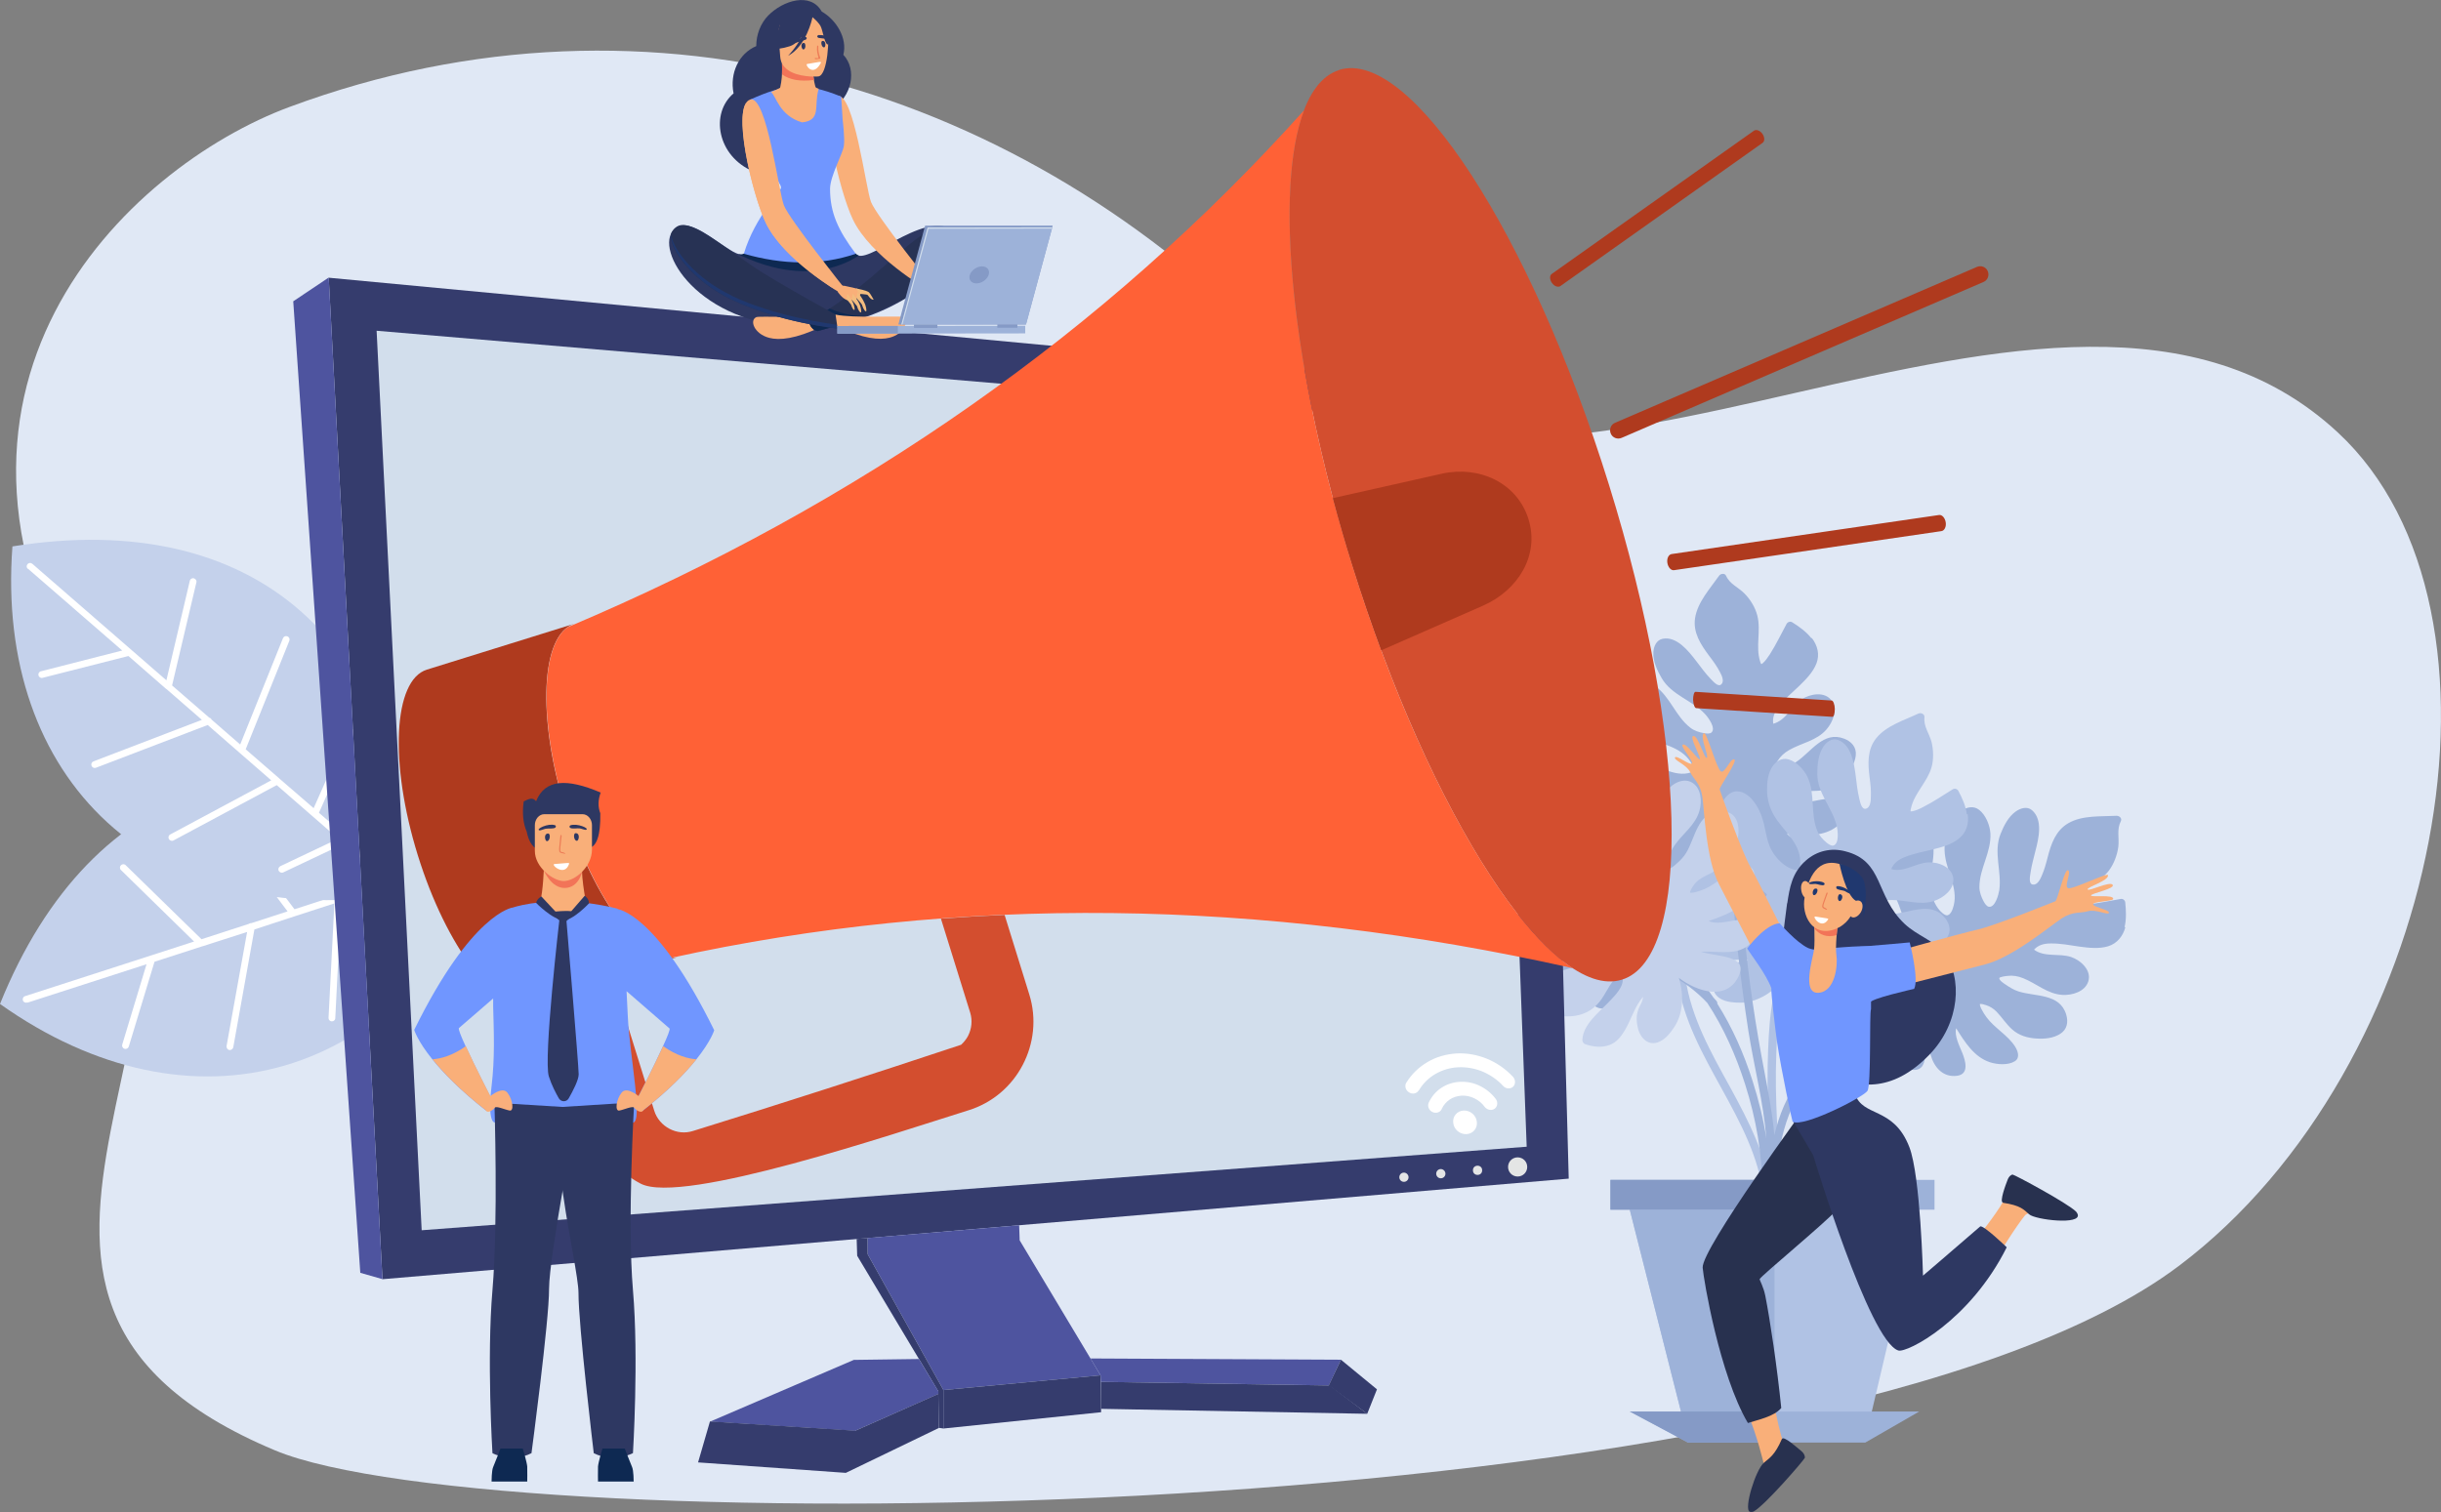 <svg xmlns="http://www.w3.org/2000/svg" id="Calque_2" data-name="Calque 2" viewBox="0 0 137.6 85.26"><rect x="0" y="0" width="137.6" height="85.26" fill="#808080" stroke="none"/><defs><style>      .cls-1 {        fill: #28314f;      }      .cls-1, .cls-2, .cls-3, .cls-4, .cls-5, .cls-6, .cls-7, .cls-8, .cls-9, .cls-10, .cls-11, .cls-12, .cls-13, .cls-14, .cls-15, .cls-16, .cls-17, .cls-18, .cls-19, .cls-20, .cls-21, .cls-22, .cls-23, .cls-24, .cls-25, .cls-26, .cls-27, .cls-28, .cls-29 {        stroke-width: 0px;      }      .cls-1, .cls-2, .cls-3, .cls-4, .cls-5, .cls-6, .cls-7, .cls-8, .cls-9, .cls-10, .cls-12, .cls-13, .cls-15, .cls-16, .cls-17, .cls-18, .cls-19, .cls-20, .cls-21, .cls-22, .cls-23, .cls-24, .cls-25, .cls-26, .cls-28, .cls-29 {        fill-rule: evenodd;      }      .cls-2 {        fill: #20386f;      }      .cls-3 {        fill: #353c6d;      }      .cls-4 {        fill: #f9af7c;      }      .cls-5 {        fill: #2e3862;      }      .cls-6, .cls-14 {        fill: #e4e5e5;      }      .cls-7 {        fill: #e0e8f5;      }      .cls-8 {        fill: #4e549f;      }      .cls-9 {        fill: #c4d1eb;      }      .cls-10 {        fill: #af3a1e;      }      .cls-11, .cls-16 {        fill: #9db2d9;      }      .cls-12 {        fill: #d2deec;      }      .cls-13 {        fill: #f9af79;      }      .cls-15 {        fill: #b0c2e4;      }      .cls-17 {        fill: #ed7d57;      }      .cls-18, .cls-27 {        fill: #859ac6;      }      .cls-19 {        fill: #ecebe8;      }      .cls-20 {        fill: #273254;      }      .cls-21 {        fill: #d34e2f;      }      .cls-22 {        fill: #0e2952;      }      .cls-23 {        fill: #7096ff;      }      .cls-24 {        fill: #f3bc7e;      }      .cls-25 {        fill: #fff;      }      .cls-26 {        fill: #ff6136;      }      .cls-28 {        fill: #f27458;      }      .cls-29 {        fill: #e2a163;      }    </style></defs><g id="Calque_1-2" data-name="Calque 1"><path class="cls-7" d="m16.32,6.03c20.59-7.64,41.51-.89,55.7,13.83,7.1,7.36,18.1,4.82,29.29,2.27,11.19-2.54,22.58-5.08,30.48,2.26,10.78,10.03,5.84,35.81-8.94,46.97-20.09,15.18-94.93,15.63-107.35,10.42-21.22-8.9-.14-25.38-10.04-41.18C-6.23,21.97,7.22,9.4,16.32,6.03Z"></path><g><path class="cls-9" d="m0,56.61c10.66,7.57,22.8,4.64,28.23-8.92-12.08-7.35-23.05-3.92-28.23,8.92Z"></path><path class="cls-25" d="m1.53,56.53c-.1.03-.21-.02-.24-.12-.03-.1.02-.21.12-.24l9.53-3.08-4.12-4.03c-.08-.07-.08-.2,0-.27.07-.08.2-.08.27,0l4.27,4.17,2.65-.86s.1-.06.17-.05l2.03-.66-3.89-5.16c-.06-.08-.05-.21.04-.27.08-.06.21-.05.27.04l3.97,5.27,2.38-.77s.02,0,.02,0l2.41-.78-2.73-3.91c-.06-.09-.04-.21.05-.27.09-.06.21-.04.27.05l2.8,4.01,6.39-2.07c.1-.03.21.02.24.12.03.1-.02.21-.12.24l-4.3,1.39-.38,3.76c-.01.11-.1.18-.21.17-.11-.01-.18-.1-.17-.21l.36-3.6-4.38,1.41-.33,6.6c0,.11-.1.19-.2.18-.11,0-.19-.1-.18-.2l.33-6.45-2.25.73h0s-2.26.74-2.26.74l-1.19,6.64c-.02.1-.12.17-.22.16-.1-.02-.17-.12-.16-.22l1.16-6.44-2.52.81h-.01s-2.69.87-2.69.87l-1.45,4.78c-.03.1-.14.16-.24.13-.1-.03-.16-.14-.13-.24l1.37-4.53-6.69,2.16Z"></path></g><g><path class="cls-9" d="m.7,30.81c-.97,13.04,7.81,21.92,22.22,19.57.06-14.14-8.55-21.76-22.22-19.57Z"></path><path class="cls-25" d="m1.57,32.08c-.08-.07-.09-.19-.02-.27.07-.08.19-.09.27-.02l7.56,6.57,1.32-5.61c.02-.1.13-.17.23-.14s.17.13.14.23l-1.37,5.81,2.1,1.82c.06.01.11.06.13.11l1.61,1.4,2.41-5.99c.04-.1.15-.15.25-.11.1.04.15.15.11.25l-2.46,6.12,1.89,1.64s.01.01.02.02l1.92,1.66,1.94-4.36c.04-.1.16-.14.25-.1.1.04.14.16.1.25l-1.99,4.47,5.07,4.41c.08.07.09.19.02.27-.07.08-.19.09-.27.02l-3.41-2.96-3.42,1.62c-.1.05-.21,0-.26-.09-.05-.1,0-.21.09-.26l3.27-1.55-3.47-3.02-5.82,3.12c-.09.05-.21.01-.26-.08-.05-.09-.02-.21.08-.26l5.69-3.05-1.78-1.55h0s-1.8-1.57-1.8-1.57l-6.3,2.41c-.1.04-.21-.01-.25-.11-.04-.1.01-.21.11-.25l6.11-2.34-2-1.74h-.01s-2.13-1.86-2.13-1.86l-4.84,1.23c-.1.03-.21-.04-.23-.14-.03-.1.04-.21.14-.23l4.58-1.17-5.31-4.61Z"></path></g><g><path class="cls-19" d="m114.08,65.09c0,.39.03.72.06.95-.03-.23-.05-.56-.06-.95Z"></path><path class="cls-16" d="m102.11,35.99c-.29-.37-.68-.65-1.08-.9-.11-.07-.26-.02-.32.09-.31.57-.59,1.16-.94,1.71-.12.18-.28.42-.43.53,0,0-.05.02-.06.03,0,0,0,0,0-.01-.03-.04-.05-.09-.06-.14-.27-.84.06-1.74-.16-2.59-.11-.45-.4-.92-.72-1.24-.35-.36-.82-.52-1.04-1-.03-.07-.09-.11-.16-.11h-.04c-.08,0-.16.05-.2.11-.51.73-1.21,1.48-1.35,2.39-.12.81.32,1.48.78,2.1.23.3.45.6.62.93.1.18.26.51.09.69-.18.19-.46-.15-.61-.3-.3-.31-.55-.66-.81-1-.43-.56-1.1-1.42-1.9-1.26-.35.07-.5.43-.52.75-.03.51.22,1.05.47,1.47.56.96,1.71,1.24,2.44,2.02.17.18.63.79.37,1.04-.09.09-.31.06-.42.04-.27-.04-.57-.14-.78-.31-.83-.64-1.13-1.75-2-2.36-.38-.27-.97-.43-1.43-.32-.39.09-.57.46-.58.83-.02.45.18.91.41,1.28.26.43.62.79,1.06,1.04.88.5,1.99.56,2.57,1.48.08.13.17.29.13.44-.03.12-.2.16-.3.18-.45.1-1.04-.07-1.43-.28-.48-.25-.82-.71-1.19-1.1-.39-.41-.82-.74-1.36-.9-.39-.12-.88-.1-1.13.27-.23.34-.19.79-.09,1.17.13.5.4.96.73,1.34.36.42.93.65,1.43.82.53.18,1.08.28,1.6.48.14.05.25.09.4.1.16.01.32,0,.48.04.13.03.04.18,0,.27-.11.23-.45.22-.67.24-.21.02-.41.07-.62.07-.24,0-.47-.04-.71-.08-.46-.07-.95-.15-1.41-.01-.44.13-.76.55-.84,1-.17.94.88,1.52,1.67,1.63.5.08.95-.03,1.39-.28.54-.31.97-.75,1.59-.82.04.25-.05.45-.27.64-.31.26-.73.4-1.1.53-.73.27-1.79.51-2.18,1.26-.05.09-.04.21.04.28.35.33.74.59,1.23.63.4.03.79-.16,1.12-.37.58-.39,1.09-.99,1.74-1.26-.09.17-.24.28-.42.42-.33.25-.5.61-.59,1-.14.6.07,1.25.78,1.26.39,0,.77-.19,1.09-.39.37-.22.66-.54.89-.9.28-.45.44-.96.53-1.49.59,1.15,1.87,2.35,3.08,1.36,1.03-.85-.67-1.5-1.34-2.17.13.05.26.12.38.18.35.18.69.38,1.06.53.68.28,1.45.25,1.86-.45.35-.61-.38-.89-.83-1.02-.37-.11-1.05-.23-1.32-.6.9.1,1.91.21,2.69-.31.35-.24.78-.69.82-1.14.03-.36-.36-.49-.64-.52-.77-.08-1.52.26-2.29.24-.19,0-.37-.03-.55-.07-.07-.02-.14-.03-.2-.06-.02-.01-.05-.03-.07-.04,0-.01.01-.02.02-.04.07-.08.16-.14.25-.2.2-.13.4-.21.64-.23.45-.05.9,0,1.34-.07.5-.09.91-.38,1.24-.75.3-.33.58-.75.63-1.21.05-.47-.24-.79-.66-.95-1.17-.45-1.86.76-2.69,1.31-.22.15-.48.24-.74.32-.1.03-.41.14-.5.06-.06-.05.14-.37.18-.43.17-.27.38-.46.66-.62.7-.4,1.55-.52,2.1-1.16.36-.41.65-1.12.29-1.62-.38-.54-1.21-.39-1.68-.08-.59.39-.89,1.19-1.61,1.38-.06-.34.07-.65.3-.95.33-.44.76-.8,1.16-1.18.38-.37.77-.76.97-1.26.2-.51.07-1.02-.26-1.45Z"></path><path class="cls-16" d="m119.76,52.29c.11-.46.09-.94.04-1.41-.01-.12-.14-.22-.26-.19-.64.11-1.28.25-1.92.31-.21.02-.5.04-.68-.01-.01,0-.05-.02-.07-.03,0,0,0,0,0-.01.02-.05.04-.09.07-.13.49-.74,1.4-1.03,1.94-1.73.28-.37.47-.88.53-1.34.06-.5-.1-.97.14-1.44.09-.17-.09-.32-.25-.31-.89.05-1.92-.04-2.71.42-.71.41-.97,1.17-1.16,1.91-.09.36-.19.72-.34,1.06-.08.19-.24.52-.49.49-.26-.03-.17-.45-.14-.66.06-.42.18-.84.28-1.25.18-.68.43-1.74-.19-2.28-.27-.24-.65-.12-.91.06-.42.29-.69.82-.87,1.28-.41,1.04.08,2.11-.07,3.17-.04.24-.23.99-.59.93-.13-.02-.24-.21-.29-.3-.13-.24-.24-.53-.24-.81,0-1.05.68-1.97.62-3.03-.03-.46-.26-1.03-.63-1.32-.31-.25-.71-.16-1.01.05-.36.26-.6.7-.75,1.11-.18.47-.24.98-.16,1.47.15,1,.79,1.91.43,2.93-.05.14-.12.31-.27.37-.11.05-.25-.06-.32-.12-.36-.29-.59-.86-.67-1.3-.1-.53.05-1.09.13-1.61.08-.56.07-1.1-.13-1.63-.15-.38-.46-.75-.91-.72-.41.03-.74.34-.97.65-.31.41-.51.9-.6,1.4-.1.54.06,1.13.24,1.63.19.52.44,1.02.61,1.55.04.14.08.25.17.37.09.13.2.26.26.41.06.13-.11.14-.21.17-.25.06-.46-.22-.6-.38-.14-.15-.31-.28-.44-.44-.15-.19-.26-.4-.38-.61-.23-.41-.47-.84-.86-1.12-.38-.27-.9-.25-1.3-.04-.84.45-.64,1.63-.25,2.32.25.44.62.73,1.08.92.58.24,1.19.3,1.63.74-.17.19-.38.24-.67.18-.39-.08-.76-.33-1.1-.53-.66-.4-1.51-1.09-2.34-.93-.1.02-.19.1-.2.2-.04.47,0,.95.27,1.35.22.34.61.53.99.65.66.22,1.45.24,2.07.59-.19.03-.37-.02-.59-.07-.4-.1-.78-.01-1.15.16-.56.26-.94.83-.51,1.39.24.3.63.49.98.62.4.15.84.18,1.26.14.53-.05,1.03-.25,1.49-.5-.54,1.18-.69,2.93.84,3.26,1.31.29.77-1.45.87-2.4.04.14.07.28.09.42.08.39.13.78.24,1.16.2.71.7,1.29,1.5,1.18.69-.1.46-.85.29-1.28-.14-.36-.47-.97-.35-1.4.48.77,1.01,1.63,1.91,1.92.4.13,1.02.18,1.4-.06.31-.2.16-.59.01-.83-.42-.65-1.15-1.03-1.61-1.65-.11-.15-.21-.31-.29-.47-.03-.06-.06-.13-.08-.2,0-.03,0-.06,0-.08.01,0,.02,0,.04,0,.11,0,.21.04.31.07.22.07.41.19.58.36.31.32.55.71.89,1.01.38.34.86.48,1.36.51.44.03.95-.01,1.34-.26.4-.25.47-.67.34-1.1-.37-1.2-1.75-.99-2.7-1.3-.25-.08-.49-.23-.71-.38-.09-.06-.36-.23-.36-.36,0-.08.37-.12.45-.13.32-.04.6.01.9.13.75.3,1.37.89,2.21.94.55.03,1.28-.18,1.46-.77.19-.63-.44-1.19-.98-1.37-.68-.22-1.48.03-2.08-.41.23-.26.55-.35.93-.35.55-.01,1.1.1,1.65.18.52.07,1.08.13,1.59-.02.52-.16.85-.58.98-1.09Z"></path><path class="cls-16" d="m88.39,39.53c-.44-.17-.92-.21-1.39-.22-.12,0-.23.11-.23.24.03.65.09,1.3.07,1.95,0,.21-.02.5-.1.67,0,.01-.03.04-.04.06,0,0,0,0-.01,0-.05-.02-.08-.05-.12-.09-.67-.58-.85-1.52-1.47-2.14-.33-.33-.81-.58-1.26-.69-.48-.12-.97-.02-1.41-.32-.16-.11-.33.05-.34.21-.06.88-.28,1.89.07,2.74.31.75,1.03,1.11,1.75,1.39.35.14.69.28,1.01.48.18.11.49.3.43.55-.06.25-.47.11-.67.06-.41-.11-.81-.28-1.2-.44-.65-.26-1.67-.65-2.28-.1-.27.24-.2.63-.06.91.23.45.73.79,1.16,1.02.98.53,2.1.19,3.13.47.24.07.95.35.85.7-.03.12-.23.21-.34.25-.25.1-.56.17-.83.14-1.04-.12-1.87-.92-2.93-.99-.46-.03-1.05.13-1.39.46-.29.28-.25.68-.08,1.01.21.39.62.68,1.01.89.45.24.94.36,1.44.35,1.01-.02,1.99-.54,2.96-.05.13.07.29.16.34.31.04.12-.09.24-.16.31-.33.32-.93.48-1.37.5-.54.03-1.07-.19-1.59-.33-.54-.15-1.08-.21-1.63-.07-.4.1-.8.37-.83.81-.03.41.25.77.52,1.05.36.36.83.62,1.31.78.52.17,1.13.08,1.65-.03.54-.12,1.07-.31,1.62-.41.15-.03.26-.05.39-.12.14-.07.28-.16.44-.21.13-.04.13.13.14.23.03.25-.27.42-.45.55-.17.12-.32.27-.49.38-.2.12-.43.21-.65.3-.43.18-.9.36-1.22.72-.31.34-.36.86-.2,1.29.34.89,1.54.84,2.27.54.47-.19.8-.52,1.05-.96.31-.54.45-1.14.94-1.53.16.19.19.41.1.69-.13.38-.42.72-.67,1.02-.48.61-1.27,1.36-1.22,2.21,0,.1.07.2.18.22.47.1.94.12,1.38-.09.36-.18.6-.54.77-.9.3-.63.42-1.41.84-1.98,0,.19-.06.36-.15.58-.15.39-.11.78.01,1.16.19.59.71,1.04,1.31.68.33-.2.56-.56.74-.89.2-.38.29-.81.3-1.23.01-.53-.12-1.05-.31-1.55,1.1.68,2.82,1.05,3.34-.42.45-1.26-1.35-.94-2.27-1.17.14-.02.29-.03.42-.04.39-.03.79-.03,1.18-.09.73-.11,1.37-.53,1.36-1.34,0-.7-.78-.57-1.24-.45-.37.09-1.02.34-1.44.17.83-.38,1.74-.8,2.14-1.65.18-.38.31-.99.12-1.4-.16-.33-.56-.24-.82-.12-.7.33-1.17,1.01-1.84,1.38-.16.09-.33.17-.51.23-.07.02-.13.04-.2.05-.03,0-.06,0-.08,0,0-.01,0-.02,0-.04.02-.1.06-.2.11-.3.1-.21.24-.38.43-.53.36-.27.77-.45,1.12-.75.39-.33.59-.79.68-1.29.08-.44.11-.95-.08-1.36-.2-.43-.61-.55-1.05-.48-1.23.22-1.2,1.61-1.63,2.51-.11.24-.29.46-.47.65-.07.08-.28.32-.4.31-.08-.01-.07-.39-.07-.46,0-.32.09-.59.25-.87.39-.7,1.06-1.25,1.21-2.07.1-.54-.02-1.29-.58-1.54-.6-.27-1.24.29-1.48.8-.31.64-.15,1.48-.67,2.01-.23-.26-.27-.59-.23-.97.06-.55.24-1.08.38-1.61.14-.51.27-1.05.18-1.58-.09-.54-.46-.91-.96-1.11Z"></path><path class="cls-15" d="m110.87,45.91c-.06-.47-.26-.91-.48-1.32-.06-.11-.21-.15-.32-.08-.55.34-1.09.71-1.67,1-.19.1-.45.22-.63.24-.01,0-.05,0-.07,0,0,0,0,0,0-.01,0-.05,0-.1.02-.15.18-.86.92-1.48,1.16-2.32.13-.45.11-.99,0-1.44-.13-.48-.45-.86-.4-1.39.02-.19-.21-.27-.35-.2-.8.38-1.79.67-2.37,1.39-.51.64-.47,1.44-.37,2.21.05.37.09.74.07,1.12,0,.21-.03.57-.27.64-.25.07-.33-.36-.38-.56-.1-.41-.15-.84-.2-1.27-.09-.7-.24-1.78-1.01-2.05-.34-.12-.65.13-.82.39-.28.42-.34,1.02-.34,1.51,0,1.12.86,1.93,1.1,2.97.06.24.15,1-.2,1.09-.12.03-.3-.1-.38-.17-.21-.17-.42-.41-.52-.66-.4-.97-.1-2.08-.55-3.04-.2-.42-.62-.86-1.07-.99-.38-.11-.72.11-.92.42-.24.38-.3.88-.29,1.31,0,.5.14,1,.39,1.43.51.87,1.44,1.48,1.48,2.57,0,.15,0,.33-.11.45-.09.09-.25.04-.35,0-.44-.14-.87-.58-1.1-.96-.29-.46-.36-1.03-.48-1.55-.13-.54-.34-1.05-.72-1.46-.28-.3-.71-.53-1.11-.34-.37.18-.56.59-.66.96-.14.49-.14,1.03-.04,1.53.1.54.47,1.03.83,1.43.37.42.79.79,1.14,1.22.09.11.17.2.29.28.13.09.28.17.39.28.1.1-.05.17-.14.23-.21.15-.5-.04-.7-.13-.19-.09-.39-.15-.57-.25-.21-.12-.39-.27-.57-.42-.37-.29-.75-.61-1.22-.72-.45-.11-.93.1-1.23.45-.62.73,0,1.75.62,2.25.39.32.84.45,1.35.46.62,0,1.21-.16,1.79.09-.09.24-.27.37-.55.42-.39.07-.83-.02-1.22-.09-.77-.13-1.81-.46-2.52,0-.09.06-.14.16-.11.26.13.46.35.88.75,1.16.33.23.77.27,1.16.24.7-.04,1.43-.31,2.14-.22-.16.1-.35.12-.58.15-.41.06-.73.28-1.01.57-.42.45-.57,1.12.04,1.48.33.19.76.22,1.14.22.43,0,.85-.14,1.22-.33.47-.24.86-.61,1.2-1.02-.07,1.29.44,2.97,1.99,2.72,1.32-.22.17-1.63-.07-2.55.09.11.17.24.24.35.21.33.41.67.65.99.45.58,1.13.94,1.83.54.61-.35.12-.96-.2-1.3-.26-.28-.79-.73-.84-1.18.73.54,1.54,1.14,2.48,1.08.42-.03,1.02-.21,1.28-.57.21-.3-.06-.6-.29-.77-.63-.45-1.45-.53-2.1-.94-.16-.1-.31-.21-.44-.33-.05-.05-.1-.1-.14-.15-.02-.02-.03-.05-.03-.07,0,0,.02-.01.04-.02.1-.04.21-.04.31-.05.24-.01.45.02.67.12.41.18.77.46,1.2.61.48.18.98.13,1.45-.03.42-.14.88-.36,1.15-.73.28-.38.19-.8-.09-1.15-.79-.97-1.99-.27-2.99-.22-.26.02-.54-.03-.8-.09-.1-.02-.42-.09-.46-.21-.03-.07.3-.25.37-.28.28-.15.56-.21.88-.21.81,0,1.61.32,2.4.05.52-.18,1.12-.64,1.07-1.26-.06-.65-.85-.95-1.42-.91-.71.04-1.37.58-2.08.38.12-.32.39-.53.74-.67.51-.21,1.06-.31,1.6-.44.51-.13,1.05-.27,1.47-.61.43-.34.58-.85.5-1.38Z"></path><path class="cls-15" d="m107.45,41.43c-.27,1.16-.5,2.34-.83,3.49-.34,1.18-.83,2.27-1.51,3.3-1.39,2.12-3.16,3.96-4.59,6.05-.06.09-.05.17,0,.23-.28.52-.44,1.11-.55,1.68-.2.99-.26,2-.3,3.01-.05,1.23-.04,2.45.02,3.68.07,1.44.16,2.89.1,4.33,0,.08,0,.17-.01.25-.02.3.45.3.46,0,.08-1.41,0-2.82-.07-4.23-.06-1.26-.09-2.51-.04-3.76.03-.97.08-1.95.25-2.91.15-.87.39-1.86,1.05-2.5.09-.09.08-.2.03-.29,1.34-1.82,2.87-3.49,4.11-5.38.66-1.01,1.14-2.11,1.48-3.26.35-1.17.58-2.37.86-3.56.07-.29-.38-.41-.45-.12Z"></path><path class="cls-15" d="m99.88,67.52c-.25-2.25-1.29-4.27-2.36-6.23-1.07-1.94-2.19-3.91-2.51-6.14-.04-.29-.49-.17-.45.12.65,4.44,4.36,7.76,4.86,12.25.03.29.5.3.46,0Z"></path><path class="cls-16" d="m106.7,56.95c-1.98.87-3.93,2.19-5.26,3.92-.73.94-1.15,2.01-1.42,3.14-.1-1.17-.32-2.33-.54-3.48-.52-2.69-.92-5.39-1.18-8.12-.1-1.08-.18-2.17-.23-3.25-.01-.3-.48-.3-.46,0,.14,3.01.49,6.01.95,8.99.32,2.02.85,4.01,1.01,6.04-.17-1.1-.44-2.19-.78-3.25-.48-1.51-1.13-2.99-1.98-4.34,0-.06-.01-.12-.06-.17-.06-.06-.12-.13-.17-.19-.21-.31-.43-.62-.66-.92-.1-.13-.25-.09-.33.02-.36-.27-.73-.51-1.14-.73-.95-.49-2.14-.81-2.6-1.89-.12-.27-.52-.04-.4.23.45,1.07,1.56,1.47,2.53,1.94.87.42,1.6.96,2.26,1.66.93,1.41,1.62,2.98,2.13,4.58.62,1.94.98,3.99.98,6.03,0,.01,0,.02,0,.03-.03.15.09.25.21.26.06.21.43.18.46-.08.17-2.19.42-4.49,1.82-6.28,1.3-1.65,3.18-2.91,5.09-3.74.27-.12.04-.52-.23-.4Z"></path><path class="cls-9" d="m92.82,41.38c-.42-.21-.9-.3-1.36-.35-.12-.01-.24.09-.25.21-.03.65-.04,1.3-.12,1.95-.03.21-.07.5-.16.66,0,0-.03.04-.04.06,0,0,0,0-.01,0-.04-.03-.08-.06-.11-.1-.61-.64-.7-1.6-1.25-2.27-.3-.36-.75-.66-1.19-.81-.47-.17-.97-.12-1.37-.46-.15-.12-.34.02-.36.17-.14.87-.46,1.86-.19,2.74.24.78.92,1.2,1.61,1.56.33.17.66.35.96.57.17.12.46.35.37.58-.09.25-.48.07-.68,0-.4-.15-.78-.36-1.16-.55-.63-.32-1.6-.81-2.26-.32-.29.21-.26.61-.14.9.19.47.65.86,1.05,1.13.92.63,2.08.39,3.08.77.23.09.91.44.78.78-.05.12-.25.19-.36.22-.26.08-.57.12-.84.06-1.02-.22-1.77-1.1-2.82-1.27-.46-.08-1.06.03-1.43.32-.31.25-.32.66-.17,1,.17.41.55.74.92.98.42.28.9.45,1.4.49,1.01.07,2.04-.34,2.96.23.13.08.27.19.3.34.02.12-.11.23-.19.29-.36.28-.97.39-1.41.37-.54-.02-1.05-.29-1.55-.48-.52-.2-1.05-.31-1.61-.23-.41.06-.84.29-.91.73-.07.4.17.79.42,1.09.33.39.77.69,1.23.9.5.22,1.12.19,1.65.13.55-.07,1.09-.2,1.65-.25.15-.01.26-.02.4-.08.15-.06.29-.14.45-.17.13-.03.12.14.12.25,0,.26-.31.4-.5.51-.18.1-.34.24-.53.33-.21.1-.45.17-.67.23-.45.13-.93.27-1.28.59-.34.31-.45.82-.33,1.26.25.92,1.45.99,2.21.76.48-.15.85-.44,1.14-.85.36-.51.55-1.09,1.09-1.43.14.21.15.43.03.69-.17.36-.49.67-.76.95-.54.56-1.4,1.23-1.43,2.08,0,.1.05.2.16.24.45.15.92.21,1.38.04.38-.14.65-.48.85-.82.36-.6.56-1.36,1.03-1.89-.01.19-.1.36-.2.56-.19.37-.19.76-.1,1.16.13.6.6,1.1,1.24.8.35-.16.61-.5.82-.82.24-.36.37-.77.42-1.2.06-.52-.01-1.06-.16-1.57,1.03.78,2.7,1.32,3.37-.1.57-1.21-1.25-1.07-2.14-1.38.14,0,.29,0,.43,0,.39.01.79.04,1.18.02.74-.04,1.42-.4,1.48-1.21.06-.7-.72-.64-1.19-.57-.38.06-1.05.24-1.45.03.86-.3,1.81-.63,2.29-1.43.22-.37.4-.96.25-1.38-.12-.34-.54-.29-.8-.19-.73.26-1.26.89-1.97,1.2-.17.07-.35.13-.53.18-.07.01-.14.03-.21.03-.03,0-.06,0-.08-.01,0-.01,0-.03,0-.04.03-.1.08-.19.14-.28.12-.2.28-.36.48-.48.38-.24.81-.38,1.18-.64.42-.3.66-.73.8-1.21.12-.43.2-.93.05-1.36-.16-.45-.55-.61-1-.57-1.25.1-1.35,1.49-1.87,2.34-.14.23-.33.43-.53.6-.08.07-.31.3-.43.27-.07-.02-.03-.39-.02-.46.04-.32.15-.58.33-.84.46-.66,1.18-1.14,1.4-1.95.15-.53.1-1.29-.43-1.59-.57-.32-1.26.17-1.55.65-.37.61-.3,1.46-.86,1.93-.2-.28-.22-.62-.14-.99.11-.54.34-1.05.54-1.57.19-.49.37-1.02.33-1.55-.04-.55-.37-.96-.85-1.2Z"></path><polygon class="cls-15" points="105.15 81.14 95.15 81.14 91.87 68.21 108.19 68.21 105.15 81.14"></polygon><rect class="cls-11" x="90.78" y="66.53" width="18.27" height="1.68"></rect><polygon class="cls-16" points="100.03 68.21 91.87 68.21 95.15 81.14 100.03 81.14 100.03 68.21"></polygon><rect class="cls-27" x="90.78" y="66.53" width="9.25" height="1.68"></rect><polygon class="cls-16" points="105.15 81.34 95.15 81.34 91.87 79.59 108.19 79.59 105.15 81.34"></polygon><polygon class="cls-18" points="100.03 79.59 91.87 79.59 95.15 81.34 100.03 81.34 100.03 79.59"></polygon></g><g><polygon class="cls-3" points="18.53 15.66 87.23 22.13 88.43 66.46 21.56 72.13 18.53 15.66"></polygon><polygon class="cls-12" points="21.23 18.65 84.53 24.02 86.06 64.66 23.77 69.37 21.23 18.65"></polygon><path class="cls-8" d="m21.6,72.13s-.02,0-.04,0l-3.03-56.48-2,1.34,3.78,54.78,1.26.36h.04Z"></path><polygon class="cls-8" points="53.18 78.38 62.04 77.55 57.48 69.94 57.45 69.09 48.9 69.81 48.91 70.72 53.18 78.38"></polygon><polygon class="cls-3" points="62.04 77.55 53.18 78.38 53.18 80.55 62.07 79.63 62.05 77.58 62.04 77.55"></polygon><polygon class="cls-3" points="53.18 78.38 48.91 70.72 48.9 69.81 48.29 69.86 48.32 70.81 52.89 78.45 52.92 80.51 53.18 80.55 53.18 80.44 53.18 78.38"></polygon><path class="cls-8" d="m48.22,80.67l4.68-2.07v-.14s-1.1-1.83-1.1-1.83l-3.67.05-8.1,3.48,8.19.52h0Zm26.7-2.58l.67-1.42-14.12-.07.57.95v.02s.02.35.02.35l12.85.2v-.03Z"></path><polygon class="cls-3" points="39.35 82.46 47.68 83.05 52.94 80.51 52.92 80.51 52.89 78.6 48.22 80.67 40.02 80.15 39.98 80.29 39.35 82.46"></polygon><polygon class="cls-3" points="62.07 79.44 77.07 79.72 74.92 78.09 74.9 78.12 62.06 77.92 62.07 79.44"></polygon><polygon class="cls-3" points="74.9 78.12 77.07 79.72 77.62 78.34 75.59 76.67 74.9 78.12"></polygon><path class="cls-6" d="m79.14,66.12c.14,0,.26.12.26.26s-.11.26-.26.26-.26-.12-.26-.26.11-.26.26-.26Z"></path><path class="cls-6" d="m81.22,65.92c.14,0,.26.12.26.26s-.11.26-.26.26-.26-.12-.26-.26.11-.26.26-.26Z"></path><circle class="cls-14" cx="83.29" cy="65.99" r=".26"></circle><path class="cls-6" d="m85.55,65.26c.3,0,.54.24.54.54s-.24.54-.54.54-.54-.24-.54-.54.24-.54.54-.54Z"></path></g><g><g><path class="cls-21" d="m75.49,3.95c-4,1.24-3.67,13.73.73,27.9,4.4,14.16,11.21,24.64,15.21,23.39,4-1.24,3.68-13.73-.73-27.9-4.4-14.16-11.21-24.64-15.21-23.4Z"></path><path class="cls-10" d="m32.38,35.17l-8.32,2.59c-1.89.59-2.12,5.27-.51,10.46s4.45,8.92,6.35,8.33l8.32-2.59c-1.89.59-4.73-3.14-6.35-8.33-1.61-5.19-1.39-9.87.51-10.46Z"></path><path class="cls-26" d="m31.88,45.63c-1.49-4.8-1.41-9.17.11-10.26,16.49-6.97,30.33-16.68,41.52-29.15-1.69,4.43-.74,14.51,2.71,25.63,3.49,11.24,8.51,20.16,12.43,22.74-17.63-3.95-34.58-4.14-50.86-.57-1.87-.04-4.41-3.59-5.9-8.39Z"></path><path class="cls-10" d="m81.28,26.71l-6.15,1.38c.33,1.24.69,2.49,1.09,3.76.52,1.66,1.07,3.27,1.64,4.82l5.74-2.52c1.96-.86,3.2-2.83,2.56-4.88h0c-.64-2.05-2.78-3.03-4.88-2.56Z"></path><path class="cls-21" d="m39.04,63.78c5.1-1.58,9.96-3.15,15.14-4.87.15-.14.28-.3.38-.48h0c.21-.4.27-.88.13-1.33l-1.65-5.3c1.19-.09,2.39-.16,3.59-.21l1.39,4.48c.43,1.37.25,2.8-.37,3.98-.62,1.19-1.7,2.14-3.07,2.56-4.1,1.28-16.13,5.36-18.47,4.13-1.19-.62-2.14-1.7-2.56-3.07l-2.34-7.52,3.33-1.04,2.34,7.52c.14.45.46.81.86,1.02.4.21.87.27,1.33.12Z"></path></g><path class="cls-10" d="m94.24,31.24l15.06-2.2c.17-.03.34.16.38.41h0c.04.25-.07.48-.25.5l-15.06,2.2c-.17.03-.34-.16-.38-.41h0c-.04-.25.07-.48.25-.5Z"></path><path class="cls-10" d="m91.04,23.84l20.4-8.79c.23-.1.51,0,.61.24h0c.1.23,0,.51-.24.61l-20.4,8.79c-.23.1-.51,0-.61-.24h0c-.1-.23,0-.51.24-.61Z"></path><path class="cls-10" d="m87.48,15.44l11.39-8.07c.13-.09.35-.01.48.18h0c.13.19.14.42,0,.51l-11.39,8.07c-.13.09-.35.01-.48-.18h0c-.13-.19-.14-.42,0-.51Z"></path><path class="cls-10" d="m95.58,39.01l7.67.49c.09,0,.17.22.18.47h0c0,.25-.06.46-.14.45l-7.67-.49c-.09,0-.17-.22-.18-.47h0c0-.25.06-.46.14-.45Z"></path></g><g><path class="cls-5" d="m33.18,47.81c-1.4.51-2.3.56-2.7.15-.4-.09-.67-.45-.79-1.07-.2-.45-.26-1.02-.17-1.7.3-.15.51-.25.7-.01.49-1.24,1.72-1.31,3.64-.49-.15.42-.16.8-.02,1.17.02,1.24-.2,1.89-.66,1.96Z"></path><path class="cls-13" d="m30.66,48.9s-.04,1.37-.22,1.99l-1.39.97,5.24.78-1.25-1.73s-.38-1.84-.18-2.53c.2-.68-2.2.51-2.2.51Z"></path><path class="cls-23" d="m34.82,51.24h0c-.63-.16-1.23-.26-1.78-.33-.49.65-.84.8-1.28.97-.72-.1-1.32-.98-1.32-1-.78.08-1.31.22-1.52.29-.04,0-2.33.31-5.57,6.9,0,0,.17.61,1.02,1.66.6.75,1.55,1.73,3.02,2.89,0,0,.14-.3.26-.77,0,0-.87-1.7-1.4-2.85-.26-.56-.43-.99-.38-1.03.09-.08,1.15-.99,1.93-1.67,0,.17,0,.32,0,.46.04,1.47.1,2.9-.09,4.49-.25,2.08.17,2.04.17,2.04,0,0,.57.11,1.36.22.72.09,1.62.19,2.45.19,1.9,0,3.98-.4,3.98-.4.6,0-.17-3.73-.28-5.98-.03-.52-.05-1-.07-1.43.72.62,2.3,2,2.42,2.1.05.04-.12.47-.38,1.03-.52,1.15-1.4,2.85-1.4,2.85.13.48.26.77.26.77,1.47-1.15,2.41-2.13,3.02-2.89.85-1.06,1.02-1.66,1.02-1.66-3.27-6.65-5.46-6.83-5.46-6.83Z"></path><path class="cls-5" d="m27.87,62.17s.22,6.74-.11,10.58c-.33,3.84,0,9.19,0,9.19,0,0,1.05.58,2.2,0,0,0,1-7.5.99-9.26,0-1.88,1.62-10.21,1.62-10.21l-4.7-.29Z"></path><path class="cls-5" d="m35.67,81.94s-1.05.58-2.2,0c0,0-.87-7.27-.86-9.03,0-.8-.55-3.32-.83-5.31-.39-2.73-.92-5.13-.92-5.13l4.89-.31s-.4,6.75-.07,10.59c.33,3.84,0,9.19,0,9.19Z"></path><path class="cls-22" d="m27.71,83.54s0-.62.09-.82c.09-.2.41-1.04.41-1.04h1.26s.23.76.25,1.01c.01.25,0,.85,0,.85h-2.01Z"></path><path class="cls-22" d="m35.72,83.54s0-.62-.09-.82c-.09-.2-.41-1.04-.41-1.04h-1.26s-.23.76-.25,1.01c-.01.25,0,.85,0,.85h2.01Z"></path><path class="cls-28" d="m30.66,49.09s.41,1,1.19.98c.78-.02.96-.9.96-.9l-2.15-.07Z"></path><path class="cls-13" d="m32.84,45.91h-2.16c-.29,0-.53.28-.53.62v1.45c0,.93,1.04,1.69,1.61,1.7.65.01,1.61-.8,1.61-1.78v-1.37c0-.34-.24-.62-.53-.62Z"></path><path class="cls-4" d="m27.49,61.93s.79-.73,1.11-.32c.32.41.38,1.06.13,1.01-.25-.04-.76-.28-.84-.16-.07.12-.4.34-.5.16-.1-.18.09-.69.09-.69Z"></path><path class="cls-13" d="m27.66,61.85c-.13.48-.26.77-.26.77-1.47-1.15-2.41-2.13-3.02-2.89.46-.03,1.12-.2,1.88-.74.52,1.15,1.4,2.85,1.4,2.85Z"></path><path class="cls-4" d="m36.15,61.93s-.79-.73-1.11-.32c-.32.41-.38,1.06-.13,1.01.25-.04.76-.28.84-.16.07.12.4.34.5.16.1-.18-.09-.69-.09-.69Z"></path><path class="cls-13" d="m35.98,61.85c.13.48.26.77.26.77,1.47-1.15,2.41-2.13,3.02-2.89-.46-.03-1.12-.2-1.88-.74-.53,1.15-1.4,2.85-1.4,2.85Z"></path><path class="cls-5" d="m30.52,50.55s-.23.1-.3.36c0,0,.93.96,1.54.97l-1.25-1.34Z"></path><path class="cls-5" d="m31.76,51.89l1.2-1.38s.25.16.24.43c0,0-.93.99-1.45.95Z"></path><path class="cls-5" d="m31.54,51.79s-.92,7.94-.6,8.91c.16.5.39.93.56,1.23.13.22.44.22.56,0,.24-.42.56-1.04.56-1.35,0-.5-.7-8.79-.7-8.79h-.39Z"></path><path class="cls-5" d="m31.3,51.4s.56-.06.89-.02c.07,0,.1.08.07.14-.09.17-.29.47-.49.47-.28,0-.73-.56-.48-.58Z"></path><path class="cls-5" d="m32.13,46.67c.1.09.39.02.55.04.08.01.3.1.36.08.21-.08-.52-.39-.89-.25-.05.02-.06.1-.02.13Z"></path><path class="cls-5" d="m31.28,46.53c-.38-.13-1.09.22-.88.29.07.02.28-.08.36-.09.16-.03.45.02.55-.07.04-.04.03-.11-.02-.13Z"></path><path class="cls-5" d="m32.52,47.41c.11,0,.2-.43-.07-.43-.15,0-.11.43.07.43Z"></path><path class="cls-5" d="m30.83,47.43c-.11,0-.2-.43.07-.43.15,0,.11.43-.07.43Z"></path><path class="cls-17" d="m31.87,48.12s-.07-.05-.12-.06c-.19-.04-.2.05-.11-.74.02-.15.04-.24-.01-.24-.05,0-.04.06-.06.23-.09.85-.1.75.26.83.02,0,.04,0,.04-.03Z"></path><path class="cls-25" d="m32.08,48.71c.03-.08-.06-.05-.83.01-.22.02.58.75.83-.01Z"></path></g><g><path class="cls-5" d="m100.75,50.93c.13-.86.26-1.72,1.05-2.41.64-.56,1.44-.72,2.21-.52,2.2.55,1.67,2.5,3.35,4.09.72.68,1.63.91,2.22,1.66,1.06,1.35.92,3.93-.82,5.72-4.24,4.4-8.2-1.06-8.49-2.35-.21-.96.39-5.64.47-6.19Z"></path><path class="cls-13" d="m99.97,78.84c.15,1.13.44,2.14.48,2.26.02.06.22.27.25.33-.18,1.36-1.05,2.13-1.87,2.66.2-.68.62-1.45.58-1.61-.07-.25-.32-1.38-.9-2.82.66-.04.91-.44,1.46-.83Z"></path><path class="cls-1" d="m101.9,62.25l4.28,2.96s-1.88,2.16-2.59,2.96c-.71.8-4.34,3.78-4.4,3.96-.01.03.22.43.32.93.27,1.37.67,4.04.9,6.33-.4.49-1.33.67-1.88.85-1.6-2.72-2.5-8.11-2.55-8.76-.07-1.06,5.92-9.23,5.92-9.23Z"></path><path class="cls-13" d="m114.21,68.47c-.15.11-1.28,1.75-1.74,2.66-.44-.4-.69-.83-1.2-1.13.52-.58,1.58-2.01,1.7-2.37.29-.86.5-.95.5-.95,0,0,2.7,1.45,2.85,1.76.15.31-1.49-.42-2.1.04Z"></path><path class="cls-1" d="m112.91,67.81c-.22-.03.16-1.03.25-1.26.09-.26.25-.32.29-.32.1,0,3.1,1.61,3.58,2.09.03.03.09.13.09.15.21.62-2.4.31-2.74,0-.3-.27-.48-.5-1.47-.65Z"></path><path class="cls-5" d="m101.09,63.26l3.45-1.74s.03.15.03.16c.42,1.33,2.17.69,3.06,3,.63,1.63.77,7.25.77,7.25,0,0,1.57-1.34,3.22-2.77.15-.13,1.5,1.17,1.5,1.17-2.08,4.16-5.63,5.97-6.11,5.82-1.64-.51-4.8-11.01-4.8-11.01-.35-.61-1.12-1.89-1.12-1.89Z"></path><path class="cls-13" d="m106.19,53.84s4.3-1.2,5.27-1.42c.96-.21,4.27-1.55,4.4-1.6.13-.06.52-1.87.72-1.75.2.12-.25.92,0,1.01.24.1,2.23-.9,2.25-.73.04.32-1.19.66-1.15.8.05.14,1.25-.48,1.41-.26.16.22-1.2.48-1.22.6-.02.12,1.31-.07,1.25.2-.03.14-1.19.14-1.13.31.06.16.94.31.89.47-.05.16-.73-.22-1.18-.09-.45.13-.84-.01-1.49.41-.65.43-2.77,2.2-4.31,2.59-1.54.4-4.96,1.27-4.96,1.27l-.75-1.81Z"></path><path class="cls-13" d="m101.12,53.75s-1.97-4.02-2.45-4.87c-.49-.86-1.69-4.22-1.73-4.36-.04-.13,1.04-1.63.82-1.7-.22-.07-.52.8-.75.68-.23-.12-.81-2.26-.96-2.16-.26.18.3,1.32.16,1.39-.14.06-.48-1.25-.75-1.23-.27.02.44,1.21.36,1.31-.08.1-.82-1.03-.98-.8-.09.12.69.98.52,1.05-.16.07-.86-.5-.94-.35-.09.15.65.4.85.82.2.42.57.62.69,1.39.12.77.2,3.53.94,4.94.74,1.42,2.35,4.55,2.35,4.55l1.85-.65Z"></path><path class="cls-23" d="m100.18,58.81c-.11-.77-.35-2.83-.33-3.09-.28-.79-1.17-1.91-1.36-2.24,0,0,1.01-1.38,1.83-1.42,0,0,.94,1.09,1.61,1.4,0,0,.24.09.33.08.62-.04,2.79-.26,3.21-.16v3.52c-.1.21.02,4.26-.2,4.61-.22.35-3.62,2.09-4.22,1.74-.02-.01-.64-2.9-.87-4.45Z"></path><path class="cls-23" d="m104.36,53.52c.09-.06.32-.13.65-.15.99-.08,2.64-.23,2.64-.23,0,0,.54,2.08.25,2.62,0,0-2.57.57-2.48.79l-1.07-3.02Z"></path><path class="cls-13" d="m103.59,52.16s-.15,1.23-.07,1.71c.08.48-.04,2.04-1.01,2.11-.97.07-.31-1.96-.25-2.44.06-.48-.01-1.93-.01-1.93l1.35.55Z"></path><path class="cls-28" d="m102.27,52.34c-.01-.4-.03-.73-.03-.73l1.35.55s-.03.25-.06.57c-.56.16-.99-.03-1.26-.39Z"></path><path class="cls-13" d="m103.85,48.77s.52.26.75.88c.22.62.12,2.26-1.15,2.74-1.27.48-1.92-.77-1.72-1.8.2-1.03.7-2.34,2.12-1.82Z"></path><path class="cls-13" d="m101.54,50.21c.04.27.2.47.35.44.15-.02.24-.26.19-.53-.04-.27-.2-.47-.35-.44-.15.02-.24.26-.19.53Z"></path><path class="cls-1" d="m100.45,81.14c.09-.21.89.52,1.08.67.21.17.22.35.21.39-.02.1-2.26,2.7-2.89,3.03-.06.03-.18.03-.22.01-.34-.16.33-2.35.8-2.76.3-.26.61-.4,1.02-1.35Z"></path><path class="cls-2" d="m103.69,48.7s.36,1.81.94,2.1c.58.29.4,1.11.4,1.11,0,0,.39-1.91-.1-2.48-.48-.57-1.24-.73-1.24-.73Z"></path><path class="cls-13" d="m104.32,51.07c-.14.25-.12.53.04.63.16.1.4-.03.54-.27.14-.25.12-.53-.04-.62-.16-.1-.4.02-.54.27Z"></path><path class="cls-2" d="m103.52,50.09c.07.1.33.1.46.15.07.03.23.15.3.14.2-.02-.36-.45-.72-.41-.04,0-.07.07-.04.11Z"></path><path class="cls-2" d="m102.82,49.78c-.3-.19-.99-.04-.82.06.06.03.26,0,.33,0,.14.01.39.12.49.06.04-.02.05-.09,0-.12Z"></path><path class="cls-2" d="m103.7,50.81c.1.02.27-.33.03-.39-.13-.03-.19.35-.03.39Z"></path><path class="cls-2" d="m102.24,50.47c-.1-.02-.08-.42.16-.36.13.03,0,.4-.16.36Z"></path><path class="cls-17" d="m102.99,51.28s-.05-.06-.09-.08c-.15-.08-.18,0,.06-.66.05-.13.09-.2.04-.21-.04-.01-.05.04-.1.19-.26.72-.24.63.05.78.02,0,.03,0,.04-.01Z"></path><path class="cls-25" d="m103.05,51.85c.04-.07-.04-.06-.72-.17-.2-.03.34.77.72.17Z"></path></g><g><path class="cls-5" d="m41.35,5.26c-.22-1.13.29-2.24,1.28-2.66,0-.64.24-1.28.67-1.72.84-.86,2.4-1.34,3.02-.23.82.47,1.46,1.5,1.22,2.44.79.84.49,2.36-.66,3.08.02.94-.47,1.88-1.27,2.28-.19.1-.5.23-.53.27.05-.05-.6,1.8-2.61.95-2.05-.86-2.45-3.29-1.11-4.41Z"></path><path class="cls-5" d="m48.24,14.31c.27.36,1.16-.18,2.19-.73,1.17-.62,2.53-1.25,3.35-.53,1.27,1.11-3.1,5.29-8.08,5.4-6,.13-8.74-4.07-7.8-5.4.52-.74,1.53-.13,2.42.48.71.48,1.34.97,1.62.78.72-.35,4.66-.19,6.31,0Z"></path><path class="cls-13" d="m46.41,17.75c-.98.21-3.58.06-3.77.13-.41.17-.13.95.72,1.17.57.15,1.49.07,2.95-.63l.1-.67Z"></path><path class="cls-20" d="m53.78,13.05c-1.58-1.25-3.9,2.77-8.19,5.04,0,0,.06.5.5.58,0,0,3.84-.95,5.89-2.46,1.69-1.25,2.45-2.65,1.81-3.16Z"></path><path class="cls-22" d="m46.09,18.67c-.44-.08-.5-.58-.5-.58.41-.22.8-.45,1.18-.69.88.38,1.62.43,1.98.43-1.44.54-2.66.84-2.66.84Z"></path><path class="cls-20" d="m47.61,18s-.03.3-.36.53c0,0-3.28-.32-6.03-1.64-2.4-1.15-3.75-3.2-3.33-3.84.61-.91,1.63-.06,4.51,1.94,1.3.9,5.2,3.02,5.2,3.02Z"></path><path class="cls-2" d="m41.23,16.67c2.45,1.18,5.57,1.6,6.23,1.68-.05.06-.11.12-.2.18,0,0-3.28-.32-6.03-1.64-2.2-1.06-3.51-2.86-3.39-3.65.11.87,1.38,2.46,3.39,3.42Z"></path><path class="cls-22" d="m48.4,14.41s-1.2.91-3.17.88c-1.96-.03-3.66-.99-3.67-.99.16.06.28.07.37,0,.72-.35,4.66-.19,6.31,0,.04.05.09.09.16.1Z"></path><path class="cls-13" d="m47.21,5.42c-1.12.32.12,5.39.86,6.94.99,2.1,4.15,3.93,4.15,3.93l.33-.18s-3.15-3.94-3.45-4.72c-.3-.77-.97-6.23-1.9-5.97Z"></path><path class="cls-29" d="m52.05,15.71s1.01.29,1.14.34c.52.18.49.34.49.4,0,0,.19.26.16.3-.05.07-.1,0-.37-.27-.06-.06-.22-.2-.25-.18-.03.02.13.13.23.21.08.07.27.47.19.49-.08.03-.25-.29-.34-.38-.07-.07-.26-.19-.3-.17-.04.02.16.2.19.25.03.04.19.28.13.33-.05.04-.18-.14-.33-.3-.11-.12-.5-.31-.55-.31-.06,0,0,.15.08.26.08.11.14.29.05.31-.09.02-.24-.31-.43-.53-.19-.22-.22-.51-.22-.51,0,0,.06-.24.12-.25Z"></path><path class="cls-23" d="m46.79,10.64c0,1.34.44,2.33,1.45,3.67-2,.68-4.11.62-6.31,0,.64-2.14,2.1-3.48,2.1-3.74s-.93-1.23-1.44-2.69c-.52-1.49-.29-2.27-.29-2.27,1.88-.84,2.98-1.04,5.12-.16l.08,1.3s.13,1.01.07,1.47c-.06.45-.78,1.71-.78,2.43Z"></path><path class="cls-13" d="m46.16,5.01c-1.77-.74-1.14-.47-2.7.18.28.18.45,1.33,1.75,1.71,1.12-.11.65-.94.94-1.89Z"></path><path class="cls-13" d="m43.84,1.93s.51,1.92.07,3.25l1.21.28.9-.42s-.26-.58-.19-1.69c.05-.82-1.99-1.41-1.99-1.41Z"></path><path class="cls-13" d="m42.3,5.61c-1.12.32.12,5.39.86,6.94.99,2.1,4.15,3.93,4.15,3.93l.33-.18s-3.15-3.94-3.45-4.72c-.3-.77-.97-6.23-1.9-5.97Z"></path><path class="cls-13" d="m47.58,16.11c.39.1.89.15.93.31.08.35-.48.58-.77.5-.28-.1-.52-.47-.52-.47,0,0-.03-.43.36-.33Z"></path><path class="cls-24" d="m49.25,16.9s-.2-.37-.27-.42c-.06-.04-.13-.1-.73-.22l.21.31s.38.03.43.05c.05.02.17.29.36.28Z"></path><path class="cls-24" d="m48.81,17.56c.08,0-.02-.38-.07-.46-.06-.1-.04-.15-.4-.65l-.06.36s.29.32.31.37c.02.05.09.32.22.38Z"></path><path class="cls-24" d="m48.52,17.62c.08,0-.02-.37-.06-.45-.05-.1-.04-.15-.39-.62l-.06.35s.27.31.3.36c.02.05.08.31.21.36Z"></path><path class="cls-24" d="m48.15,17.48c.07,0-.02-.31-.05-.38-.04-.08-.03-.12-.33-.53l-.05.3s.23.26.25.3c.02.04.07.26.18.31Z"></path><path class="cls-13" d="m42.06,5.8c-.38,1.35.68,5.16,1.32,6.5.81,1.7,2.96,3.46,3.79,4.09-.62-.38-3.14-2.01-4.01-3.84-.67-1.41-1.76-5.75-1.1-6.75Z"></path><path class="cls-13" d="m47.1,17.74c.98.21,3.58.06,3.77.13.41.17.13.95-.72,1.17-.57.15-1.49.07-2.95-.63l-.1-.67Z"></path><polygon class="cls-18" points="57.83 18.3 50.64 18.3 52.15 12.72 59.34 12.72 57.83 18.3"></polygon><rect class="cls-11" x="47.2" y="18.38" width="10.59" height=".43" transform="translate(-.02 .06) rotate(-.07)"></rect><polygon class="cls-16" points="57.84 18.29 50.81 18.3 52.29 12.83 59.32 12.82 57.84 18.29"></polygon><path class="cls-18" d="m55.73,15.5c-.09.27-.4.48-.69.48-.29,0-.46-.22-.37-.48.09-.27.4-.48.69-.48.29,0,.46.22.37.48Z"></path><rect class="cls-27" x="47.2" y="18.38" width="3.41" height=".43" transform="translate(-.02 .06) rotate(-.07)"></rect><rect class="cls-27" x="51.52" y="18.3" width="1.32" height=".19"></rect><polygon class="cls-18" points="57.35 18.48 56.22 18.48 56.22 18.29 57.35 18.29 57.35 18.48"></polygon><polygon class="cls-12" points="52.34 12.9 59.3 12.89 59.32 12.82 52.29 12.83 50.81 18.3 50.87 18.3 52.34 12.9"></polygon><path class="cls-13" d="m46.14,4.31s-2.08.16-2.16-1.13c-.08-1.3-.4-2.15.92-2.31,1.32-.16,1.61.32,1.74.75.13.43.03,2.62-.51,2.69Z"></path><path class="cls-5" d="m46.54.9c-.35-.37-.58-.27-.71-.14-1.18-.56-1.85.41-1.85.41-.08.94-.72,1.51-.72,1.51,0,0,.39.21,1.25-.07.26-.08.49-.29.68-.53-.32.62-.77,1.07-.77,1.07,1.02-.55,1.35-2.03,1.38-2.18.13.11.4.34.49.58.12.32.21,1,.41.96,0,0,.37-1.06-.15-1.62Z"></path><path class="cls-5" d="m45.29,2.79c-.09.01-.21-.35.02-.37.12-.01.13.35-.02.37Z"></path><path class="cls-5" d="m46.46,2.67c.09-.01.12-.39-.1-.36-.12.01-.05.38.1.36Z"></path><path class="cls-5" d="m45.35,2.08c.15-.01.16.11.06.16-.03.01-.62.21-.6.17.04-.08.26-.3.55-.32Z"></path><path class="cls-5" d="m46.18,1.97c-.15.02-.14.14-.02.17.05.01.66.09.61.04-.07-.08-.32-.23-.59-.2Z"></path><path class="cls-17" d="m46.19,3.31c-.33.09-.29-.06-.2-.04.31.06.01-.12.07-.66,0-.06.07-.05.07,0,0,.03,0,.15,0,.19.04.43.18.49.07.52Z"></path><path class="cls-25" d="m46.27,3.55c-.44.83-.9.09-.78.06.66-.11.83-.17.78-.06Z"></path><path class="cls-28" d="m45.88,4.51c-.78.1-1.38-.01-1.8-.32.01-.21,0-.42,0-.62.32.64,1.29.74,1.78.75,0,.07.02.13.03.19Z"></path></g><path class="cls-25" d="m79.97,61.49c-.11.18-.36.23-.55.1-.19-.12-.26-.37-.14-.55.3-.48.7-.87,1.2-1.16.47-.28,1.03-.44,1.62-.48.6-.03,1.18.08,1.72.3.56.23,1.06.58,1.47,1.02.15.17.15.42,0,.56-.16.14-.41.12-.56-.05-.32-.35-.72-.62-1.16-.81-.42-.17-.88-.26-1.36-.24-.48.02-.91.16-1.28.37-.39.22-.71.54-.94.92h0Zm2.53,1.13c.37-.02.71.26.75.63.05.37-.22.68-.58.7-.37.02-.71-.26-.75-.63-.05-.37.22-.68.58-.7h0Zm-1.23-.09c.1-.22.26-.4.45-.53.19-.13.42-.2.67-.22.25-.01.5.04.72.15.23.11.43.27.58.48.14.18.39.23.56.11.17-.12.2-.37.07-.55-.24-.32-.55-.57-.9-.74-.34-.17-.73-.25-1.12-.23-.39.02-.75.14-1.05.34-.31.2-.55.49-.71.83-.09.19,0,.43.2.53.2.1.44.03.53-.16Z"></path></g></svg>
